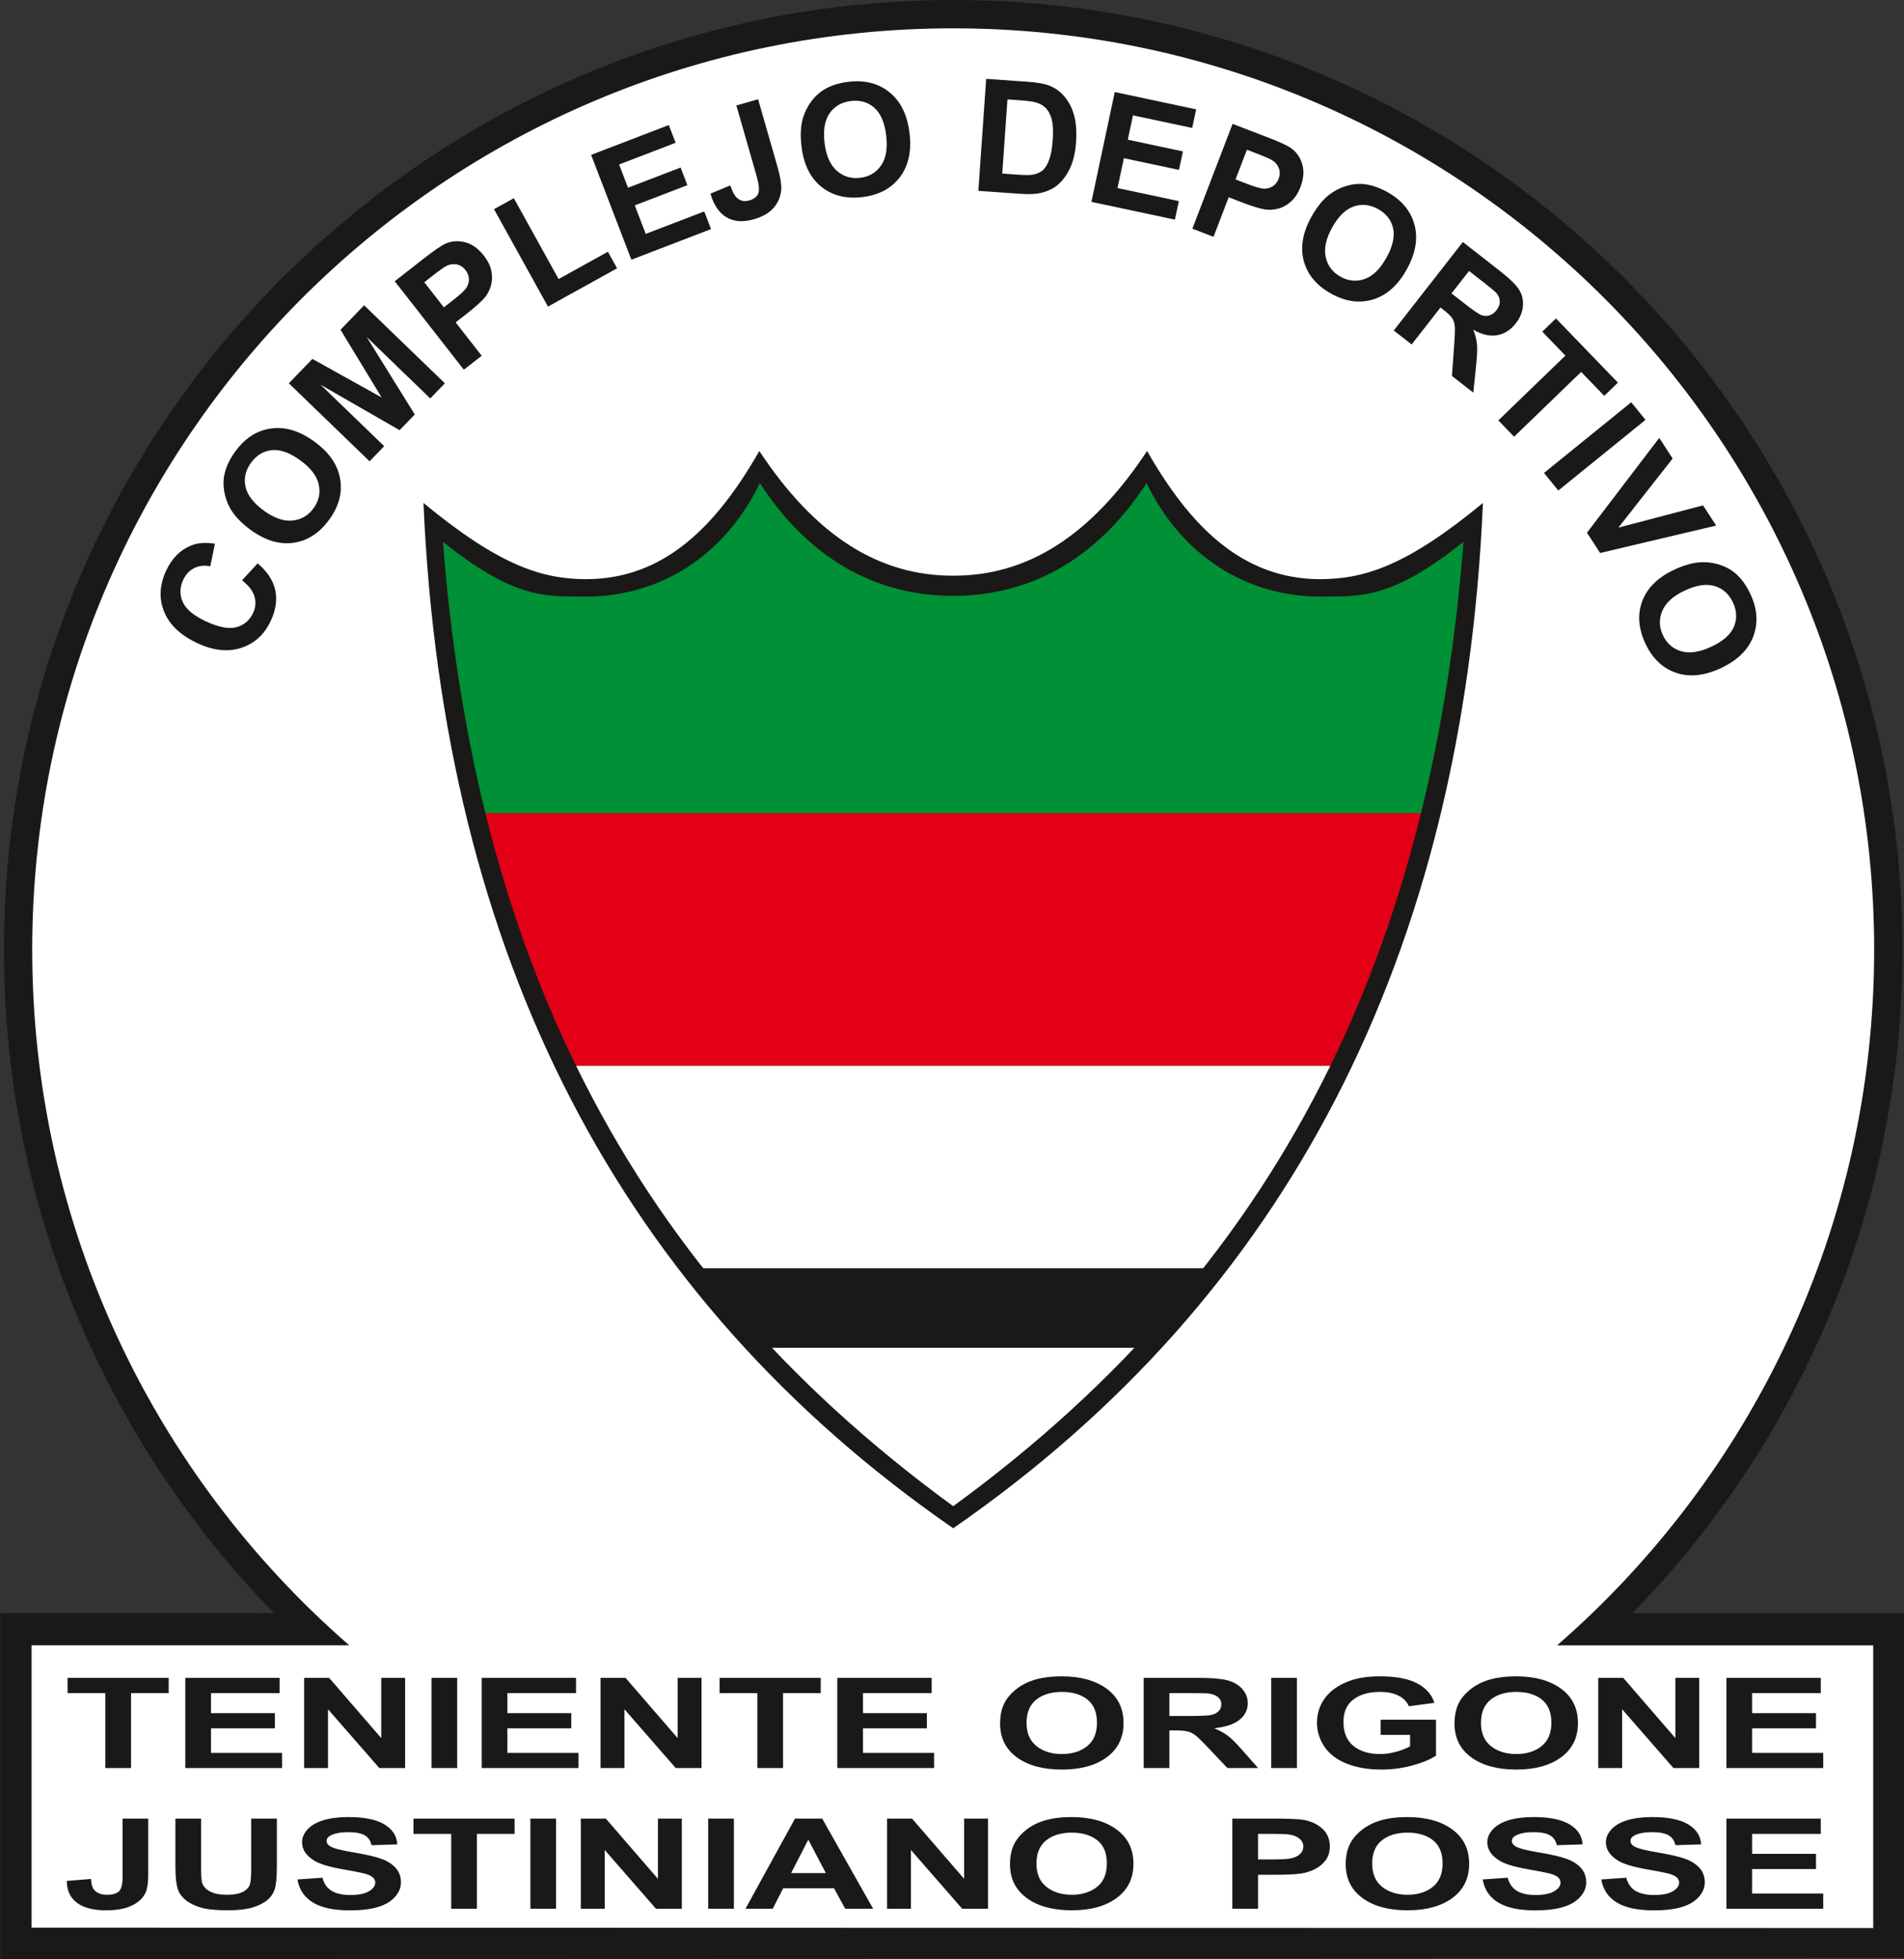 <?xml version="1.0" encoding="UTF-8"?>
<svg xmlns="http://www.w3.org/2000/svg" xmlns:xlink="http://www.w3.org/1999/xlink" width="544.5pt" height="560pt" viewBox="0 0 544.5 560" version="1.1">
<rect x="0" y="0" width="544.5" height="560" fill="#333333" stroke="none"/>
<g id="surface1">
<path style=" stroke:none;fill-rule:evenodd;fill:rgb(10.594%,9.813%,9.424%);fill-opacity:1;" d="M 272.59 0 C 422.496 0 544.062 121.566 544.062 271.473 C 544.062 345.254 514.613 412.172 466.832 461.105 L 544.523 461.105 L 544.523 559.633 L 0.078 560 L 0.078 461.098 L 78.352 461.105 C 30.57 412.172 1.117 345.254 1.117 271.473 C 1.117 121.566 122.688 0 272.59 0 Z M 272.59 0 "/>
<path style=" stroke:none;fill-rule:evenodd;fill:rgb(100%,100%,100%);fill-opacity:1;" d="M 272.59 8.098 C 418.023 8.098 535.965 126.039 535.965 271.473 C 535.965 350.848 500.836 422.035 445.273 470.324 L 535.695 470.324 L 535.695 551.121 L 9.031 551.004 L 9.031 470.297 L 99.875 470.297 C 44.332 422.008 9.215 350.832 9.215 271.473 C 9.215 126.039 127.156 8.098 272.59 8.098 Z M 272.59 8.098 "/>
<path style=" stroke:none;fill-rule:evenodd;fill:rgb(10.594%,9.813%,9.424%);fill-opacity:1;" d="M 272.594 436.848 C 177.207 370.84 126.711 273.148 121.102 143.766 C 142.906 161.758 155.035 165.512 167.637 165.551 C 190.102 165.531 205.02 150.137 217.145 128.914 C 233.164 153.125 251.254 164.598 272.594 164.559 C 293.93 164.598 312.023 153.125 328.043 128.914 C 340.168 150.137 355.082 165.531 377.547 165.551 C 390.148 165.512 402.281 161.758 424.086 143.766 C 418.477 273.148 367.977 370.84 272.594 436.848 Z M 272.594 436.848 "/>
<path style=" stroke:none;fill-rule:evenodd;fill:rgb(0%,56.444%,20.776%);fill-opacity:1;" d="M 406.359 232.477 C 412.34 208.277 416.379 182.461 418.516 154.875 C 398.121 171.145 389.543 170.504 377.613 170.539 C 356.344 170.52 337.883 158.781 327.891 138.094 C 312.723 161.41 292.797 170.344 272.594 170.309 C 252.391 170.344 232.461 161.41 217.297 138.094 C 207.301 158.781 188.84 170.52 167.574 170.539 C 155.645 170.504 147.066 171.145 126.672 154.875 C 128.809 182.461 132.844 208.277 138.824 232.477 Z M 406.359 232.477 "/>
<path style=" stroke:none;fill-rule:evenodd;fill:rgb(89.062%,0%,8.617%);fill-opacity:1;" d="M 406.359 232.477 L 138.824 232.477 C 145.215 258.336 153.836 282.34 164.758 304.664 L 380.43 304.664 C 391.352 282.34 399.969 258.336 406.359 232.477 Z M 406.359 232.477 "/>
<path style=" stroke:none;fill-rule:evenodd;fill:rgb(100%,100%,100%);fill-opacity:1;" d="M 164.758 304.664 L 380.43 304.664 C 356.141 354.301 320.473 395.629 272.594 430.531 C 224.715 395.629 189.043 354.301 164.758 304.664 Z M 164.758 304.664 "/>
<path style=" stroke:none;fill-rule:evenodd;fill:rgb(10.594%,9.813%,9.424%);fill-opacity:1;" d="M 198.371 362.516 L 347.309 362.516 C 341.141 370.34 334.578 377.918 327.629 385.258 L 218.051 385.258 C 211.102 377.918 204.539 370.34 198.371 362.516 Z M 198.371 362.516 "/>
<path style=" stroke:none;fill-rule:evenodd;fill:rgb(10.594%,9.813%,9.424%);fill-opacity:1;" d="M 69.219 165.879 L 73.676 161.031 C 76.445 163.383 78.125 165.934 78.719 168.688 C 79.312 171.426 78.883 174.367 77.426 177.488 C 75.625 181.352 72.824 183.91 69.031 185.168 C 65.23 186.422 61.039 185.984 56.469 183.852 C 51.625 181.594 48.449 178.59 46.934 174.84 C 45.422 171.094 45.613 167.184 47.516 163.105 C 49.176 159.551 51.574 157.148 54.715 155.906 C 56.574 155.156 58.824 155.004 61.461 155.426 L 60.137 161.891 C 58.469 161.527 56.941 161.688 55.559 162.379 C 54.176 163.059 53.121 164.188 52.395 165.742 C 51.391 167.898 51.344 170.012 52.27 172.078 C 53.188 174.137 55.383 175.977 58.852 177.594 C 62.527 179.309 65.457 179.875 67.633 179.273 C 69.812 178.68 71.395 177.324 72.379 175.211 C 73.109 173.648 73.238 172.074 72.77 170.488 C 72.305 168.902 71.117 167.363 69.219 165.879 Z M 71.727 151.5 C 69.078 149.574 67.145 147.57 65.926 145.477 C 65.039 143.926 64.43 142.254 64.121 140.469 C 63.816 138.688 63.852 137.004 64.227 135.418 C 64.715 133.297 65.727 131.191 67.266 129.074 C 70.043 125.246 73.453 123.047 77.496 122.477 C 81.539 121.902 85.672 123.152 89.898 126.223 C 94.094 129.27 96.539 132.793 97.254 136.793 C 97.965 140.793 96.934 144.699 94.168 148.508 C 91.359 152.371 87.949 154.586 83.941 155.156 C 79.93 155.723 75.855 154.5 71.727 151.5 Z M 75.473 145.977 C 78.414 148.109 81.141 149.047 83.641 148.797 C 86.148 148.539 88.152 147.363 89.672 145.273 C 91.191 143.184 91.688 140.922 91.152 138.484 C 90.617 136.055 88.848 133.746 85.84 131.559 C 82.863 129.395 80.168 128.434 77.758 128.668 C 75.344 128.91 73.352 130.117 71.785 132.273 C 70.211 134.438 69.691 136.719 70.211 139.121 C 70.734 141.512 72.48 143.801 75.473 145.977 Z M 105.691 131.863 L 82.602 109.566 L 89.34 102.59 L 109.137 113.609 L 97.383 94.262 L 104.137 87.27 L 127.223 109.562 L 123.043 113.891 L 104.871 96.34 L 118.617 118.477 L 114.281 122.965 L 91.695 109.984 L 109.871 127.535 Z M 132.648 105.68 L 112.887 80.391 L 121.078 73.988 C 124.184 71.566 126.309 70.109 127.449 69.629 C 129.191 68.875 131.055 68.746 133.027 69.254 C 135 69.762 136.77 71.023 138.34 73.031 C 139.555 74.586 140.293 76.113 140.551 77.609 C 140.816 79.113 140.75 80.5 140.352 81.785 C 139.957 83.062 139.387 84.152 138.645 85.047 C 137.613 86.242 135.941 87.746 133.629 89.555 L 130.301 92.152 L 137.754 101.691 Z M 121.336 80.68 L 126.941 87.855 L 129.734 85.672 C 131.746 84.098 132.996 82.918 133.465 82.121 C 133.934 81.328 134.141 80.5 134.09 79.633 C 134.031 78.77 133.715 77.961 133.129 77.215 C 132.414 76.297 131.547 75.75 130.539 75.57 C 129.535 75.395 128.551 75.555 127.613 76.055 C 126.91 76.414 125.645 77.316 123.805 78.754 Z M 156.711 87.645 L 141.277 59.797 L 146.945 56.656 L 159.754 79.77 L 173.848 71.957 L 176.469 76.691 Z M 180.555 74.238 L 169.051 44.273 L 191.266 35.746 L 193.215 40.82 L 177.047 47.023 L 179.598 53.664 L 194.641 47.891 L 196.574 52.934 L 181.535 58.711 L 184.664 66.863 L 201.402 60.441 L 203.34 65.492 Z M 210.59 30.152 L 216.805 28.371 L 222.406 47.902 C 223.137 50.453 223.473 52.484 223.422 53.984 C 223.332 55.953 222.652 57.711 221.379 59.254 C 220.102 60.797 218.168 61.938 215.574 62.68 C 212.527 63.555 209.941 63.379 207.809 62.141 C 205.68 60.906 204.129 58.645 203.18 55.352 L 208.855 52.992 C 209.434 54.738 210.051 55.914 210.703 56.52 C 211.699 57.434 212.883 57.691 214.258 57.297 C 215.641 56.898 216.512 56.223 216.859 55.262 C 217.207 54.305 217.023 52.578 216.305 50.078 Z M 229.219 41.953 C 228.82 38.703 228.965 35.922 229.668 33.598 C 230.195 31.895 231.004 30.309 232.098 28.867 C 233.191 27.43 234.449 26.305 235.863 25.496 C 237.746 24.406 239.98 23.711 242.574 23.395 C 247.27 22.816 251.203 23.809 254.379 26.379 C 257.555 28.941 259.461 32.816 260.098 38 C 260.73 43.148 259.82 47.34 257.383 50.594 C 254.941 53.836 251.383 55.75 246.711 56.324 C 241.969 56.906 238.023 55.922 234.875 53.379 C 231.723 50.832 229.84 47.016 229.219 41.953 Z M 235.812 40.922 C 236.258 44.527 237.43 47.164 239.32 48.82 C 241.219 50.477 243.445 51.145 246.012 50.828 C 248.57 50.516 250.566 49.336 251.984 47.281 C 253.395 45.234 253.879 42.367 253.426 38.672 C 252.98 35.02 251.844 32.398 250.027 30.789 C 248.207 29.191 245.965 28.555 243.316 28.883 C 240.66 29.207 238.637 30.383 237.238 32.398 C 235.844 34.414 235.363 37.254 235.812 40.922 Z M 282.023 22.543 L 293.84 23.367 C 296.5 23.555 298.512 23.895 299.887 24.406 C 301.727 25.09 303.266 26.184 304.504 27.695 C 305.746 29.195 306.645 30.996 307.203 33.09 C 307.754 35.188 307.93 37.73 307.719 40.738 C 307.535 43.367 307.047 45.617 306.258 47.48 C 305.297 49.75 304.023 51.559 302.434 52.891 C 301.238 53.91 299.668 54.652 297.715 55.133 C 296.258 55.488 294.336 55.578 291.941 55.41 L 279.785 54.559 Z M 288.105 28.414 L 286.621 49.613 L 291.445 49.949 C 293.25 50.078 294.562 50.074 295.383 49.918 C 296.445 49.73 297.348 49.355 298.082 48.773 C 298.82 48.199 299.453 47.199 299.992 45.801 C 300.523 44.398 300.887 42.453 301.059 39.977 C 301.23 37.504 301.141 35.594 300.801 34.238 C 300.453 32.879 299.914 31.801 299.184 31.008 C 298.445 30.207 297.48 29.637 296.293 29.293 C 295.406 29.02 293.645 28.801 291.004 28.617 Z M 312.121 57.703 L 318.797 26.309 L 342.07 31.254 L 340.941 36.57 L 324.004 32.969 L 322.523 39.926 L 338.285 43.277 L 337.164 48.562 L 321.402 45.211 L 319.586 53.758 L 337.121 57.484 L 335.996 62.777 Z M 340.988 65.367 L 352.492 35.402 L 362.195 39.129 C 365.871 40.539 368.215 41.617 369.215 42.344 C 370.762 43.449 371.828 44.98 372.41 46.93 C 372.988 48.883 372.82 51.051 371.906 53.43 C 371.199 55.273 370.27 56.691 369.121 57.684 C 367.969 58.684 366.746 59.344 365.438 59.664 C 364.141 59.984 362.914 60.055 361.762 59.879 C 360.207 59.609 358.059 58.953 355.32 57.902 L 351.375 56.387 L 347.039 67.691 Z M 356.594 42.797 L 353.332 51.293 L 356.637 52.562 C 359.027 53.48 360.68 53.941 361.605 53.934 C 362.527 53.93 363.344 53.68 364.059 53.188 C 364.77 52.691 365.297 52.008 365.641 51.121 C 366.055 50.031 366.078 49.008 365.711 48.051 C 365.348 47.102 364.703 46.34 363.793 45.793 C 363.121 45.375 361.695 44.754 359.516 43.918 Z M 374.996 62.043 C 376.582 59.18 378.336 57.016 380.27 55.551 C 381.699 54.48 383.285 53.676 385.02 53.148 C 386.75 52.629 388.426 52.457 390.043 52.637 C 392.207 52.863 394.426 53.613 396.711 54.879 C 400.852 57.176 403.445 60.289 404.508 64.234 C 405.57 68.172 404.836 72.43 402.301 77 C 399.789 81.535 396.586 84.391 392.703 85.59 C 388.824 86.777 384.82 86.234 380.703 83.953 C 376.523 81.637 373.91 78.523 372.855 74.613 C 371.805 70.699 372.523 66.508 374.996 62.043 Z M 380.938 65.09 C 379.176 68.266 378.578 71.086 379.133 73.539 C 379.695 75.996 381.105 77.844 383.367 79.098 C 385.621 80.348 387.926 80.566 390.281 79.738 C 392.629 78.91 394.707 76.875 396.512 73.621 C 398.293 70.402 398.918 67.613 398.395 65.246 C 397.859 62.879 396.418 61.051 394.086 59.758 C 391.746 58.461 389.418 58.219 387.098 59.027 C 384.785 59.84 382.73 61.852 380.938 65.09 Z M 398.586 94.469 L 418.344 69.176 L 429.098 77.574 C 431.801 79.688 433.582 81.449 434.453 82.859 C 435.324 84.27 435.676 85.844 435.508 87.582 C 435.332 89.32 434.66 90.934 433.492 92.426 C 432.012 94.324 430.223 95.457 428.145 95.824 C 426.07 96.188 423.785 95.664 421.316 94.246 C 421.918 95.758 422.277 97.18 422.395 98.512 C 422.512 99.848 422.41 101.965 422.09 104.887 L 421.328 112.234 L 415.223 107.465 L 415.828 99.074 C 416.055 96.082 416.125 94.145 416.039 93.254 C 415.961 92.367 415.719 91.617 415.328 91 C 414.934 90.387 414.152 89.625 412.977 88.707 L 411.945 87.902 L 403.695 98.461 Z M 415.102 83.863 L 418.875 86.812 C 421.324 88.727 422.934 89.82 423.707 90.094 C 424.477 90.363 425.234 90.375 425.977 90.141 C 426.715 89.898 427.383 89.406 427.977 88.648 C 428.645 87.793 428.949 86.934 428.902 86.055 C 428.859 85.176 428.477 84.344 427.758 83.555 C 427.387 83.18 426.164 82.18 424.094 80.559 L 420.113 77.449 Z M 428.488 120.168 L 447.672 101.645 L 441.055 94.797 L 444.965 91.023 L 462.684 109.371 L 458.773 113.145 L 452.176 106.309 L 432.996 124.832 Z M 441.555 135.184 L 466.5 114.984 L 470.574 120.02 L 445.633 140.219 Z M 453.836 152.27 L 474.508 125.168 L 478.336 131.062 L 462.836 150.809 L 487.039 144.465 L 490.785 150.23 L 457.605 158.07 Z M 478.797 162.844 C 481.766 161.461 484.453 160.742 486.883 160.691 C 488.668 160.668 490.422 160.945 492.133 161.543 C 493.84 162.137 495.297 162.984 496.5 164.082 C 498.117 165.535 499.473 167.445 500.578 169.812 C 502.574 174.102 502.844 178.148 501.387 181.965 C 499.93 185.773 496.832 188.789 492.098 190.996 C 487.398 193.188 483.129 193.617 479.285 192.305 C 475.445 190.984 472.527 188.191 470.535 183.922 C 468.52 179.594 468.234 175.539 469.676 171.754 C 471.129 167.973 474.172 165.004 478.797 162.844 Z M 481.816 168.801 C 478.523 170.336 476.383 172.266 475.387 174.578 C 474.398 176.895 474.453 179.219 475.547 181.562 C 476.637 183.898 478.371 185.43 480.766 186.145 C 483.148 186.855 486.027 186.43 489.398 184.855 C 492.73 183.301 494.879 181.41 495.844 179.188 C 496.801 176.961 496.715 174.633 495.586 172.215 C 494.457 169.793 492.711 168.23 490.359 167.52 C 488.016 166.816 485.168 167.238 481.816 168.801 Z M 481.816 168.801 "/>
<path style=" stroke:none;fill-rule:evenodd;fill:rgb(10.594%,9.813%,9.424%);fill-opacity:1;" d="M 30.117 505.383 L 30.117 483.969 L 19.32 483.969 L 19.32 479.605 L 48.246 479.605 L 48.246 483.969 L 37.473 483.969 L 37.473 505.383 Z M 52.992 505.383 L 52.992 479.605 L 79.973 479.605 L 79.973 483.969 L 60.34 483.969 L 60.34 489.684 L 78.609 489.684 L 78.609 494.023 L 60.34 494.023 L 60.34 501.039 L 80.668 501.039 L 80.668 505.383 Z M 86.977 505.383 L 86.977 479.605 L 94.129 479.605 L 109.027 496.82 L 109.027 479.605 L 115.855 479.605 L 115.855 505.383 L 108.473 505.383 L 93.805 488.574 L 93.805 505.383 Z M 123.398 479.605 L 130.746 479.605 L 130.746 505.383 L 123.398 505.383 Z M 137.754 505.383 L 137.754 479.605 L 164.738 479.605 L 164.738 483.969 L 145.102 483.969 L 145.102 489.684 L 163.375 489.684 L 163.375 494.023 L 145.102 494.023 L 145.102 501.039 L 165.434 501.039 L 165.434 505.383 Z M 171.738 505.383 L 171.738 479.605 L 178.891 479.605 L 193.789 496.82 L 193.789 479.605 L 200.621 479.605 L 200.621 505.383 L 193.238 505.383 L 178.57 488.574 L 178.57 505.383 Z M 216.578 505.383 L 216.578 483.969 L 205.781 483.969 L 205.781 479.605 L 234.703 479.605 L 234.703 483.969 L 223.934 483.969 L 223.934 505.383 Z M 239.449 505.383 L 239.449 479.605 L 266.434 479.605 L 266.434 483.969 L 246.797 483.969 L 246.797 489.684 L 265.07 489.684 L 265.07 494.023 L 246.797 494.023 L 246.797 501.039 L 267.129 501.039 L 267.129 505.383 Z M 286.004 492.652 C 286.004 490.023 286.555 487.82 287.664 486.039 C 288.496 484.73 289.621 483.551 291.051 482.504 C 292.484 481.469 294.055 480.691 295.758 480.188 C 298.027 479.504 300.641 479.168 303.605 479.168 C 308.969 479.168 313.258 480.344 316.477 482.703 C 319.699 485.055 321.309 488.332 321.309 492.527 C 321.309 496.691 319.707 499.945 316.512 502.297 C 313.316 504.645 309.047 505.82 303.707 505.82 C 298.293 505.82 293.984 504.652 290.789 502.316 C 287.598 499.977 286.004 496.754 286.004 492.652 Z M 293.57 492.48 C 293.57 495.395 294.527 497.609 296.426 499.117 C 298.332 500.625 300.75 501.375 303.68 501.375 C 306.605 501.375 309.012 500.629 310.895 499.129 C 312.766 497.633 313.707 495.395 313.707 492.406 C 313.707 489.457 312.793 487.254 310.969 485.793 C 309.141 484.344 306.707 483.617 303.68 483.617 C 300.645 483.617 298.207 484.352 296.352 485.824 C 294.504 487.293 293.57 489.508 293.57 492.48 Z M 327.062 505.383 L 327.062 479.605 L 342.539 479.605 C 346.43 479.605 349.25 479.84 351.012 480.301 C 352.773 480.766 354.191 481.586 355.25 482.77 C 356.309 483.957 356.836 485.309 356.836 486.832 C 356.836 488.766 356.027 490.367 354.426 491.629 C 352.828 492.883 350.418 493.68 347.227 494.004 C 348.816 494.664 350.129 495.387 351.164 496.172 C 352.199 496.957 353.59 498.348 355.344 500.352 L 359.793 505.383 L 351.004 505.383 L 345.691 499.77 C 343.801 497.766 342.512 496.508 341.816 495.984 C 341.121 495.461 340.383 495.109 339.605 494.91 C 338.824 494.719 337.598 494.621 335.902 494.621 L 334.418 494.621 L 334.418 505.383 Z M 334.418 490.504 L 339.852 490.504 C 343.375 490.504 345.582 490.402 346.461 490.191 C 347.336 489.984 348.02 489.617 348.52 489.102 C 349.012 488.586 349.27 487.941 349.27 487.168 C 349.27 486.297 348.934 485.602 348.285 485.066 C 347.629 484.535 346.707 484.199 345.512 484.055 C 344.918 484 343.133 483.969 340.148 483.969 L 334.418 483.969 Z M 363.539 479.605 L 370.887 479.605 L 370.887 505.383 L 363.539 505.383 Z M 394.824 495.906 L 394.824 491.562 L 410.664 491.562 L 410.664 501.832 C 409.125 502.887 406.895 503.816 403.973 504.621 C 401.047 505.418 398.09 505.82 395.098 505.82 C 391.293 505.82 387.969 505.258 385.141 504.129 C 382.309 502.996 380.184 501.379 378.758 499.273 C 377.336 497.168 376.625 494.879 376.625 492.406 C 376.625 489.727 377.422 487.336 379.004 485.25 C 380.598 483.164 382.918 481.562 385.988 480.453 C 388.316 479.594 391.227 479.168 394.699 479.168 C 399.215 479.168 402.75 479.84 405.285 481.18 C 407.824 482.523 409.465 484.379 410.191 486.75 L 402.895 487.715 C 402.379 486.449 401.41 485.445 399.996 484.715 C 398.582 483.98 396.82 483.617 394.699 483.617 C 391.488 483.617 388.938 484.336 387.039 485.777 C 385.141 487.223 384.199 489.359 384.199 492.195 C 384.199 495.254 385.156 497.551 387.082 499.082 C 388.996 500.613 391.512 501.375 394.625 501.375 C 396.164 501.375 397.707 501.156 399.258 500.73 C 400.801 500.305 402.129 499.785 403.242 499.176 L 403.242 495.906 Z M 415.953 492.652 C 415.953 490.023 416.504 487.82 417.617 486.039 C 418.445 484.73 419.574 483.551 421.004 482.504 C 422.438 481.469 424.004 480.691 425.707 480.188 C 427.977 479.504 430.59 479.168 433.555 479.168 C 438.918 479.168 443.207 480.344 446.426 482.703 C 449.648 485.055 451.262 488.332 451.262 492.527 C 451.262 496.691 449.656 499.945 446.461 502.297 C 443.27 504.645 438.996 505.82 433.656 505.82 C 428.242 505.82 423.938 504.652 420.742 502.316 C 417.547 499.977 415.953 496.754 415.953 492.652 Z M 423.523 492.48 C 423.523 495.395 424.48 497.609 426.379 499.117 C 428.285 500.625 430.699 501.375 433.633 501.375 C 436.559 501.375 438.961 500.629 440.844 499.129 C 442.715 497.633 443.656 495.395 443.656 492.406 C 443.656 489.457 442.742 487.254 440.922 485.793 C 439.09 484.344 436.656 483.617 433.633 483.617 C 430.598 483.617 428.156 484.352 426.301 485.824 C 424.453 487.293 423.523 489.508 423.523 492.48 Z M 457.062 505.383 L 457.062 479.605 L 464.219 479.605 L 479.117 496.82 L 479.117 479.605 L 485.945 479.605 L 485.945 505.383 L 478.566 505.383 L 463.895 488.574 L 463.895 505.383 Z M 493.715 505.383 L 493.715 479.605 L 520.699 479.605 L 520.699 483.969 L 501.066 483.969 L 501.066 489.684 L 519.336 489.684 L 519.336 494.023 L 501.066 494.023 L 501.066 501.039 L 521.395 501.039 L 521.395 505.383 Z M 35.059 519.832 L 42.387 519.832 L 42.387 536.152 C 42.387 538.281 42.117 539.926 41.594 541.074 C 40.879 542.574 39.59 543.781 37.719 544.688 C 35.848 545.598 33.379 546.047 30.32 546.047 C 26.73 546.047 23.965 545.34 22.023 543.91 C 20.094 542.488 19.109 540.402 19.102 537.645 L 26.023 537.082 C 26.109 538.559 26.414 539.602 26.941 540.215 C 27.738 541.141 28.949 541.602 30.566 541.602 C 32.203 541.602 33.363 541.27 34.043 540.605 C 34.719 539.945 35.059 538.57 35.059 536.48 Z M 50.16 519.832 L 57.508 519.832 L 57.508 533.793 C 57.508 536.008 57.602 537.449 57.777 538.102 C 58.094 539.16 58.848 540.004 60.023 540.641 C 61.211 541.285 62.832 541.602 64.883 541.602 C 66.965 541.602 68.539 541.301 69.602 540.695 C 70.66 540.094 71.297 539.352 71.508 538.473 C 71.73 537.594 71.828 536.133 71.828 534.094 L 71.828 519.832 L 79.176 519.832 L 79.176 533.375 C 79.176 536.469 78.98 538.656 78.586 539.934 C 78.188 541.211 77.457 542.285 76.391 543.168 C 75.32 544.043 73.891 544.746 72.109 545.27 C 70.32 545.789 67.984 546.047 65.102 546.047 C 61.625 546.047 58.988 545.766 57.195 545.195 C 55.398 544.625 53.984 543.887 52.941 542.98 C 51.898 542.074 51.211 541.121 50.879 540.125 C 50.398 538.648 50.16 536.469 50.16 533.582 Z M 85.066 537.227 L 92.219 536.727 C 92.645 538.434 93.516 539.68 94.84 540.48 C 96.152 541.27 97.922 541.672 100.16 541.672 C 102.523 541.672 104.312 541.32 105.508 540.605 C 106.711 539.898 107.312 539.066 107.312 538.121 C 107.312 537.508 107.059 536.992 106.551 536.566 C 106.051 536.133 105.168 535.762 103.906 535.449 C 103.051 535.234 101.086 534.859 98.023 534.32 C 94.082 533.633 91.32 532.777 89.738 531.77 C 87.5 530.355 86.379 528.625 86.379 526.586 C 86.379 525.27 86.906 524.047 87.957 522.902 C 89.008 521.762 90.523 520.891 92.5 520.289 C 94.48 519.695 96.863 519.395 99.66 519.395 C 104.238 519.395 107.668 520.105 109.98 521.52 C 112.289 522.941 113.5 524.832 113.617 527.203 L 106.27 527.434 C 105.957 526.105 105.281 525.152 104.246 524.574 C 103.211 523.992 101.66 523.707 99.594 523.707 C 97.457 523.707 95.781 524.012 94.574 524.637 C 93.797 525.031 93.406 525.566 93.406 526.23 C 93.406 526.844 93.77 527.367 94.5 527.797 C 95.422 528.348 97.676 528.926 101.254 529.52 C 104.832 530.121 107.477 530.738 109.184 531.375 C 110.898 532.016 112.238 532.887 113.211 533.996 C 114.18 535.109 114.66 536.477 114.66 538.102 C 114.66 539.578 114.086 540.965 112.926 542.25 C 111.762 543.539 110.129 544.5 108.008 545.125 C 105.891 545.754 103.246 546.066 100.086 546.066 C 95.484 546.066 91.949 545.316 89.484 543.809 C 87.016 542.305 85.543 540.105 85.066 537.227 Z M 129.035 545.609 L 129.035 524.195 L 118.238 524.195 L 118.238 519.832 L 147.16 519.832 L 147.16 524.195 L 136.391 524.195 L 136.391 545.609 Z M 151.68 519.832 L 159.027 519.832 L 159.027 545.609 L 151.68 545.609 Z M 166.102 545.609 L 166.102 519.832 L 173.254 519.832 L 188.152 537.047 L 188.152 519.832 L 194.984 519.832 L 194.984 545.609 L 187.602 545.609 L 172.934 528.801 L 172.934 545.609 Z M 202.527 519.832 L 209.875 519.832 L 209.875 545.609 L 202.527 545.609 Z M 249.703 545.609 L 241.707 545.609 L 238.527 539.754 L 223.977 539.754 L 220.977 545.609 L 213.18 545.609 L 227.355 519.832 L 235.129 519.832 Z M 236.172 535.414 L 231.156 525.848 L 226.238 535.414 Z M 253.672 545.609 L 253.672 519.832 L 260.824 519.832 L 275.723 537.047 L 275.723 519.832 L 282.555 519.832 L 282.555 545.609 L 275.172 545.609 L 260.504 528.801 L 260.504 545.609 Z M 288.832 532.879 C 288.832 530.254 289.383 528.051 290.496 526.266 C 291.324 524.961 292.453 523.777 293.883 522.734 C 295.316 521.695 296.883 520.922 298.586 520.414 C 300.859 519.73 303.469 519.395 306.434 519.395 C 311.801 519.395 316.086 520.57 319.309 522.93 C 322.527 525.285 324.141 528.559 324.141 532.754 C 324.141 536.922 322.535 540.172 319.34 542.527 C 316.148 544.871 311.879 546.047 306.535 546.047 C 301.121 546.047 296.816 544.879 293.621 542.543 C 290.426 540.203 288.832 536.98 288.832 532.879 Z M 296.402 532.707 C 296.402 535.625 297.359 537.836 299.258 539.344 C 301.164 540.852 303.578 541.602 306.512 541.602 C 309.438 541.602 311.844 540.855 313.723 539.355 C 315.594 537.863 316.535 535.625 316.535 532.637 C 316.535 529.684 315.625 527.48 313.801 526.02 C 311.969 524.57 309.535 523.844 306.512 523.844 C 303.477 523.844 301.039 524.582 299.184 526.051 C 297.332 527.523 296.402 529.734 296.402 532.707 Z M 352.418 545.609 L 352.418 519.832 L 364.207 519.832 C 368.676 519.832 371.59 519.965 372.945 520.223 C 375.031 520.609 376.785 521.449 378.191 522.746 C 379.598 524.039 380.301 525.715 380.301 527.762 C 380.301 529.348 379.895 530.68 379.082 531.754 C 378.266 532.832 377.242 533.68 375.988 534.297 C 374.742 534.91 373.473 535.316 372.184 535.516 C 370.43 535.762 367.883 535.887 364.555 535.887 L 359.766 535.887 L 359.766 545.609 Z M 359.766 524.195 L 359.766 531.508 L 363.785 531.508 C 366.684 531.508 368.625 531.375 369.598 531.105 C 370.57 530.836 371.336 530.414 371.895 529.84 C 372.445 529.262 372.723 528.598 372.723 527.832 C 372.723 526.898 372.336 526.125 371.555 525.512 C 370.785 524.906 369.793 524.52 368.605 524.371 C 367.727 524.25 365.961 524.195 363.316 524.195 Z M 384.844 532.879 C 384.844 530.254 385.395 528.051 386.504 526.266 C 387.336 524.961 388.461 523.777 389.895 522.734 C 391.328 521.695 392.895 520.922 394.598 520.414 C 396.867 519.73 399.48 519.395 402.445 519.395 C 407.809 519.395 412.098 520.57 415.316 522.93 C 418.539 525.285 420.148 528.559 420.148 532.754 C 420.148 536.922 418.547 540.172 415.352 542.527 C 412.156 544.871 407.887 546.047 402.547 546.047 C 397.133 546.047 392.828 544.879 389.633 542.543 C 386.438 540.203 384.844 536.98 384.844 532.879 Z M 392.41 532.707 C 392.41 535.625 393.367 537.836 395.27 539.344 C 397.172 540.852 399.59 541.602 402.523 541.602 C 405.445 541.602 407.852 540.855 409.734 539.355 C 411.605 537.863 412.547 535.625 412.547 532.637 C 412.547 529.684 411.633 527.48 409.809 526.02 C 407.98 524.57 405.547 523.844 402.523 523.844 C 399.488 523.844 397.047 524.582 395.191 526.051 C 393.344 527.523 392.41 529.734 392.41 532.707 Z M 424.023 537.227 L 431.176 536.727 C 431.598 538.434 432.473 539.68 433.793 540.48 C 435.109 541.27 436.879 541.672 439.117 541.672 C 441.48 541.672 443.27 541.32 444.461 540.605 C 445.668 539.898 446.27 539.066 446.27 538.121 C 446.27 537.508 446.012 536.992 445.504 536.566 C 445.004 536.133 444.125 535.762 442.859 535.449 C 442.004 535.234 440.039 534.859 436.98 534.32 C 433.039 533.633 430.277 532.777 428.691 531.77 C 426.453 530.355 425.336 528.625 425.336 526.586 C 425.336 525.27 425.859 524.047 426.91 522.902 C 427.965 521.762 429.48 520.891 431.453 520.289 C 433.438 519.695 435.816 519.395 438.613 519.395 C 443.191 519.395 446.625 520.105 448.938 521.52 C 451.242 522.941 452.453 524.832 452.574 527.203 L 445.227 527.434 C 444.914 526.105 444.234 525.152 443.199 524.574 C 442.168 523.992 440.617 523.707 438.547 523.707 C 436.414 523.707 434.734 524.012 433.531 524.637 C 432.75 525.031 432.363 525.566 432.363 526.23 C 432.363 526.844 432.727 527.367 433.457 527.797 C 434.375 528.348 436.633 528.926 440.207 529.52 C 443.785 530.121 446.43 530.738 448.141 531.375 C 449.852 532.016 451.191 532.887 452.168 533.996 C 453.133 535.109 453.617 536.477 453.617 538.102 C 453.617 539.578 453.039 540.965 451.879 542.25 C 450.719 543.539 449.082 544.5 446.961 545.125 C 444.844 545.754 442.203 546.066 439.039 546.066 C 434.438 546.066 430.902 545.316 428.438 543.809 C 425.973 542.305 424.496 540.105 424.023 537.227 Z M 457.938 537.227 L 465.09 536.727 C 465.516 538.434 466.387 539.68 467.711 540.48 C 469.023 541.27 470.793 541.672 473.031 541.672 C 475.395 541.672 477.184 541.32 478.379 540.605 C 479.582 539.898 480.184 539.066 480.184 538.121 C 480.184 537.508 479.93 536.992 479.422 536.566 C 478.922 536.133 478.039 535.762 476.777 535.449 C 475.922 535.234 473.957 534.859 470.895 534.32 C 466.953 533.633 464.191 532.777 462.605 531.77 C 460.371 530.355 459.25 528.625 459.25 526.586 C 459.25 525.27 459.777 524.047 460.828 522.902 C 461.879 521.762 463.395 520.891 465.371 520.289 C 467.352 519.695 469.734 519.395 472.531 519.395 C 477.105 519.395 480.539 520.105 482.852 521.52 C 485.16 522.941 486.371 524.832 486.488 527.203 L 479.141 527.434 C 478.828 526.105 478.148 525.152 477.117 524.574 C 476.082 523.992 474.531 523.707 472.465 523.707 C 470.328 523.707 468.652 524.012 467.445 524.637 C 466.668 525.031 466.277 525.566 466.277 526.23 C 466.277 526.844 466.641 527.367 467.371 527.797 C 468.293 528.348 470.547 528.926 474.125 529.52 C 477.703 530.121 480.344 530.738 482.055 531.375 C 483.77 532.016 485.105 532.887 486.082 533.996 C 487.051 535.109 487.531 536.477 487.531 538.102 C 487.531 539.578 486.957 540.965 485.793 542.25 C 484.633 543.539 483 544.5 480.879 545.125 C 478.762 545.754 476.117 546.066 472.953 546.066 C 468.355 546.066 464.82 545.316 462.355 543.809 C 459.887 542.305 458.414 540.105 457.938 537.227 Z M 493.715 545.609 L 493.715 519.832 L 520.699 519.832 L 520.699 524.195 L 501.066 524.195 L 501.066 529.91 L 519.336 529.91 L 519.336 534.25 L 501.066 534.25 L 501.066 541.266 L 521.395 541.266 L 521.395 545.609 Z M 493.715 545.609 "/>
</g>
</svg>
